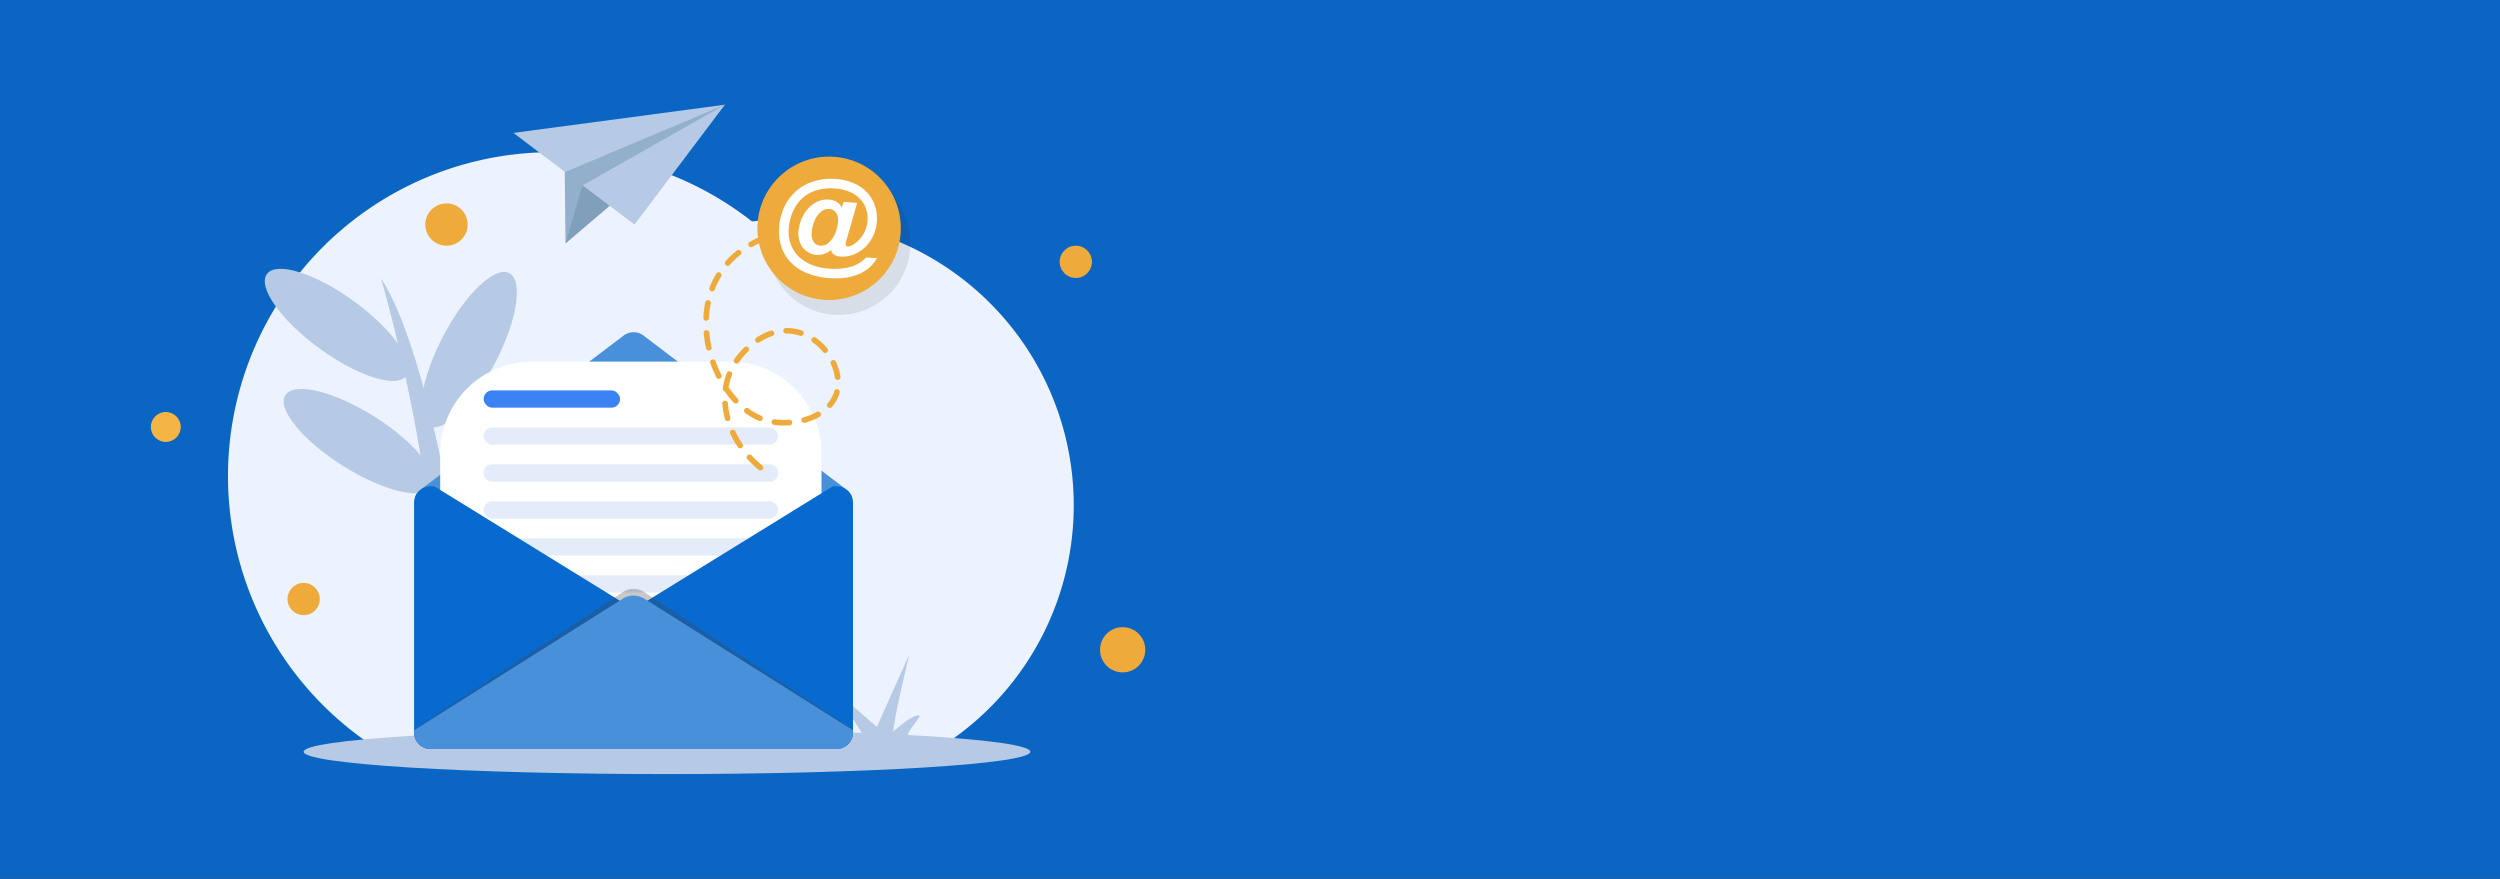 <svg xmlns="http://www.w3.org/2000/svg" width="1375.661" height="483.559" viewBox="0 0 1375.661 483.559">
  <rect x="0" y="0" width="1375.661" height="483.559" fill="#333333" stroke="none"/>
  <g id="Group_8898" data-name="Group 8898" transform="translate(0 -106)">
    <path id="Path_12432" data-name="Path 12432" d="M0,0H1375.661V483.559H0Z" transform="translate(0 106)" fill="#086ace" opacity="0.92"/>
    <g id="Group_8952" data-name="Group 8952" transform="translate(83 163.613)">
      <path id="Path_12447" data-name="Path 12447" d="M357.531,392.5a178.2,178.2,0,1,0-170.613,0H357.531Z" transform="translate(-51.571 -31.709)" fill="#ecf3fe"/>
      <path id="Path_12448" data-name="Path 12448" d="M513.646,437.333H656.213a157.411,157.411,0,1,0-142.562,0Z" transform="translate(-234.5 -76.539)" fill="#ecf3fe"/>
      <path id="Path_12449" data-name="Path 12449" d="M848.875,714.031,833.24,689.443s23.392,20.678,23.392,20.29,17.8-39.8,17.8-39.8-9.016,36.959-8.759,42.386c0,0,9.025-8.217,13.3-8.89s-5.869,7.716-5.86,12.637H849.81Z" transform="translate(-457.042 -367.464)" fill="#b7cae5"/>
      <path id="Path_12467" data-name="Path 12467" d="M199.946,0C310.373,0,399.892,5.506,399.892,12.3S310.373,24.6,199.946,24.6,0,19.091,0,12.3,89.519,0,199.946,0Z" transform="translate(84.081 343.736)" fill="#b7cae5"/>
      <g id="Group_8947" data-name="Group 8947" transform="translate(54.392 80.181)">
        <ellipse id="Ellipse_668" data-name="Ellipse 668" cx="16.087" cy="47.555" rx="16.087" ry="47.555" transform="translate(0 26.015) rotate(-53.96)" fill="#b7cae5"/>
        <ellipse id="Ellipse_669" data-name="Ellipse 669" cx="47.555" cy="16.087" rx="47.555" ry="16.087" transform="translate(84.357 89.217) rotate(-62.28)" fill="#b7cae5"/>
        <ellipse id="Ellipse_670" data-name="Ellipse 670" cx="16.087" cy="47.555" rx="16.087" ry="47.555" transform="matrix(0.532, -0.847, 0.847, 0.532, 11.058, 93.285)" fill="#b7cae5"/>
        <path id="Path_12450" data-name="Path 12450" d="M280.46,211.67s46,154.089,27.189,264.193h31.658S317.053,266.932,280.46,211.67Z" transform="translate(-208.228 -196.285)" fill="#b7cae5"/>
      </g>
      <g id="Group_8948" data-name="Group 8948" transform="translate(144.846 125.207)">
        <path id="Path_12451" data-name="Path 12451" d="M562.353,474.124V600.591c0,.154-.009.307-.014.47,0,.072-.009.145-.014.221s-.009.14-.013.212c0,.032-.009.059-.009.086-.009.05-.014.095-.023.14-.009.108-.032.221-.045.33s-.036.212-.059.316c-.009.05-.023.1-.036.154a.358.358,0,0,1-.023.117c-.009.05-.023.1-.036.154-.023.095-.05.19-.072.28a.2.2,0,0,1-.014.05c-.05.163-.095.321-.154.474a.025.025,0,0,1-.009.023c-.032.081-.059.163-.086.235s-.059.14-.081.2a.25.25,0,0,0-.023.059c-.086.2-.176.4-.28.591-.032.059-.068.131-.1.2s-.072.126-.108.19-.068.126-.108.185c-.072.126-.154.248-.235.366-.05.081-.1.144-.144.221-.126.163-.244.321-.375.474-.095.117-.19.226-.284.33s-.2.212-.3.316c-.045.05-.095.095-.144.145a1.267,1.267,0,0,1-.14.126c-.05.05-.108.1-.167.154a.448.448,0,0,0-.05.045,5.253,5.253,0,0,1-.433.352.32.32,0,0,0-.045.036c-.117.081-.235.167-.361.248-.045.032-.081.059-.117.081-.068.045-.131.086-.2.126a.949.949,0,0,1-.163.095c-.059.036-.117.072-.176.1a7.947,7.947,0,0,1-1.291.591c-.027.009-.05.023-.081.032l-.095.032c-.1.036-.2.072-.316.1-.185.059-.366.1-.551.145l-.284.068a1.309,1.309,0,0,1-.185.027l-.226.045c-.014,0-.023,0-.027.009-.059.009-.117.014-.185.023-.027,0-.059.009-.086.009-.05.009-.108.014-.163.023-.032,0-.059.009-.095.009-.108.009-.226.014-.339.023-.163.009-.321.014-.483.014H329.872c-.163,0-.321-.009-.483-.014-.108-.009-.226-.013-.339-.023a3.549,3.549,0,0,1-.375-.045c-.072-.009-.144-.014-.212-.027-.176-.023-.352-.059-.519-.095-.05-.009-.095-.023-.144-.036-.185-.045-.366-.086-.551-.144-.108-.036-.212-.068-.316-.1a9.5,9.5,0,0,1-1.422-.623c-.108-.068-.221-.131-.33-.2-.126-.072-.248-.154-.366-.235a9.239,9.239,0,0,1-1.928-1.752c-.131-.154-.257-.316-.375-.483a8.554,8.554,0,0,1-1-1.8c-.059-.144-.117-.307-.176-.461s-.1-.316-.154-.474-.086-.321-.126-.483-.068-.3-.095-.456a.406.406,0,0,1-.014-.072c-.023-.145-.045-.3-.059-.447a.049.049,0,0,1-.009-.036c-.014-.117-.023-.226-.027-.343-.023-.226-.032-.456-.032-.691V474.138a9.02,9.02,0,0,1,3.3-6.985c.014-.014.036-.027.059-.045l.47-.357a8.973,8.973,0,0,1,5.224-1.661H553.3a6.059,6.059,0,0,1,.646.032.26.26,0,0,1,.117.009c.2.014.42.036.614.068.045.009.095.014.14.023.176.032.352.068.519.108a.692.692,0,0,1,.131.032c.212.05.415.108.623.176.19.059.388.131.573.2a6.99,6.99,0,0,1,.768.361,4.48,4.48,0,0,1,.411.221,6.142,6.142,0,0,1,.673.438c.009-.009.009,0,.009,0l.47.357a.7.7,0,0,1,.059.045,3.728,3.728,0,0,1,.343.3c.086.072.167.154.248.235a8.286,8.286,0,0,1,.7.777c.1.126.2.248.284.375a8.605,8.605,0,0,1,.962,1.684c.072.163.14.33.2.5,0,.009.009.014.009.023a7.923,7.923,0,0,1,.257.826c.036.14.068.271.095.411.023.108.045.212.059.321s.036.221.05.33a3.817,3.817,0,0,1,.045.4,2.78,2.78,0,0,1,.023.339c.009.154.014.316.014.47Z" transform="translate(-320.82 -380.314)" fill="#dfe5ea"/>
        <path id="Path_12452" data-name="Path 12452" d="M562.475,368.042H322.03a9.061,9.061,0,0,1,2.754-3.892c.014-.014.036-.027.059-.045l.47-.357,111.4-84.559a9.151,9.151,0,0,1,11.084,0l111.387,84.559h.009l.469.357a.709.709,0,0,1,.059.045,3.725,3.725,0,0,1,.343.3c.086.072.167.154.248.235a8.281,8.281,0,0,1,.7.777c.1.126.2.248.284.375a8.606,8.606,0,0,1,.962,1.684c.072.163.14.33.2.5,0,.009.009.014.009.023Z" transform="translate(-321.484 -277.32)" fill="#4891da"/>
        <path id="Path_12453" data-name="Path 12453" d="M403.207,313.11H511.9a50.59,50.59,0,0,1,50.567,50.567V519.689H352.64V363.677A50.59,50.59,0,0,1,403.207,313.11Z" transform="translate(-338.274 -296.951)" fill="#fff"/>
        <rect id="Rectangle_7877" data-name="Rectangle 7877" width="162.035" height="9.526" rx="4.763" transform="translate(38.259 52.35)" fill="#e4ecf9"/>
        <path id="Path_12454" data-name="Path 12454" d="M410.323,438.33H562.832a4.767,4.767,0,0,1,4.763,4.763h0a4.767,4.767,0,0,1-4.763,4.763H410.323a4.767,4.767,0,0,1-4.763-4.763h0A4.767,4.767,0,0,1,410.323,438.33Z" transform="translate(-367.301 -365.636)" fill="#e4ecf9"/>
        <path id="Path_12455" data-name="Path 12455" d="M410.323,483.4H562.832a4.767,4.767,0,0,1,4.763,4.763h0a4.767,4.767,0,0,1-4.763,4.763H410.323a4.767,4.767,0,0,1-4.763-4.763h0A4.767,4.767,0,0,1,410.323,483.4Z" transform="translate(-367.301 -390.357)" fill="#e4ecf9"/>
        <path id="Path_12456" data-name="Path 12456" d="M410.323,528.46H562.832a4.767,4.767,0,0,1,4.763,4.763h0a4.767,4.767,0,0,1-4.763,4.763H410.323a4.767,4.767,0,0,1-4.763-4.763h0A4.767,4.767,0,0,1,410.323,528.46Z" transform="translate(-367.301 -415.073)" fill="#e4ecf9"/>
        <rect id="Rectangle_7878" data-name="Rectangle 7878" width="162.035" height="9.526" rx="4.763" transform="translate(38.259 133.735)" fill="#e4ecf9"/>
        <path id="Path_12457" data-name="Path 12457" d="M441.6,540.734v.009a5.946,5.946,0,0,1-1.246,1.025L330.384,609.622h-.5a8.8,8.8,0,0,1-2.623-.388c-.117-.036-.235-.072-.343-.108a8.918,8.918,0,0,1-3.729-2.47c-.095-.1-.19-.212-.284-.33a8.35,8.35,0,0,1-.754-1.061c-.081-.126-.144-.248-.221-.375s-.14-.262-.2-.4a8.981,8.981,0,0,1-.894-3.919V474.108a9.019,9.019,0,0,1,3.3-6.985c.014-.014.036-.027.059-.045l.47-.357a8.972,8.972,0,0,1,5.224-1.661h2.068l9.657,5.955,89.016,54.924,3.35,2.068,6.389,3.942a6.06,6.06,0,0,1,1.246,1.025v.009a5.787,5.787,0,0,1,0,7.752Z" transform="translate(-320.831 -380.298)" fill="#086ace"/>
        <path id="Path_12458" data-name="Path 12458" d="M707.26,474.119V600.585c0,.154-.009.307-.014.47,0,.072-.009.144-.014.221s-.009.14-.014.212c0,.032-.009.059-.009.086-.009.05-.014.095-.023.14-.009.108-.032.221-.045.33s-.036.212-.059.316c0,.014-.009.036-.009.05a.541.541,0,0,1-.032.1.362.362,0,0,1-.023.117c-.009.05-.023.1-.036.154-.023.095-.045.185-.072.28a.206.206,0,0,1-.013.05c-.045.162-.095.32-.154.474a.025.025,0,0,1-.009.023c-.032.081-.05.154-.086.235s-.05.131-.081.2a.407.407,0,0,0-.023.059c-.086.2-.176.4-.28.591-.032.059-.068.131-.1.2s-.072.126-.108.19-.068.126-.108.185c-.072.126-.154.248-.235.366-.05.081-.1.145-.145.221-.126.167-.248.321-.375.474-.095.117-.19.226-.284.33s-.2.212-.3.316c-.045.05-.095.095-.144.145a1.268,1.268,0,0,1-.14.126c-.05.05-.108.1-.167.154a.467.467,0,0,0-.05.045,5.289,5.289,0,0,1-.433.352.315.315,0,0,0-.045.036c-.117.081-.235.167-.361.248-.045.032-.081.059-.117.081-.068.045-.131.086-.2.126a.957.957,0,0,1-.163.095c-.059.036-.117.072-.176.1a7.942,7.942,0,0,1-1.291.591c-.027.009-.059.023-.081.032l-.095.032c-.1.036-.2.072-.316.1-.185.059-.366.1-.551.144l-.284.068a1.3,1.3,0,0,1-.185.027l-.226.045h-.023c-.068.009-.131.023-.19.032-.027,0-.059.009-.086.009-.05.009-.1.014-.163.023-.032,0-.059.009-.095.009-.108.009-.226.013-.339.023-.162.009-.321.014-.483.014h-.5L587.733,541.788a5.774,5.774,0,0,1-1.237-1.025v-.009a5.777,5.777,0,0,1,0-7.752v-.009a5.775,5.775,0,0,1,1.237-1.025l6.38-3.941,3.35-2.068,89.02-54.924,9.657-5.955h2.068a6.059,6.059,0,0,1,.646.032.26.26,0,0,1,.117.009c.2.014.42.036.614.068.045.009.095.014.14.023.176.032.352.068.519.108a.691.691,0,0,1,.131.032c.212.05.415.108.623.176.19.059.388.131.573.2a6.989,6.989,0,0,1,.768.361,4.465,4.465,0,0,1,.411.221,6.137,6.137,0,0,1,.673.438c.009-.009.009,0,.009,0l.47.357a.711.711,0,0,1,.059.045,3.719,3.719,0,0,1,.343.3c.086.072.167.153.248.235a8.278,8.278,0,0,1,.7.777c.1.126.2.248.284.375a8.6,8.6,0,0,1,.962,1.684c.072.163.14.33.2.5,0,.009.009.014.009.023a7.92,7.92,0,0,1,.257.826c.036.14.068.271.095.411.023.108.045.212.059.321s.036.221.05.33a3.8,3.8,0,0,1,.045.4,2.781,2.781,0,0,1,.023.339c.009.154.014.316.014.47Z" transform="translate(-465.727 -380.309)" fill="#086ace"/>
        <path id="Path_12459" data-name="Path 12459" d="M562.364,667.422v1.314a9.253,9.253,0,0,1-9.048,9.445H329.888a9.253,9.253,0,0,1-9.048-9.445v-1.314l114.922-75.611a10.565,10.565,0,0,1,11.68,0l114.926,75.611Z" transform="translate(-320.831 -448.856)" fill="#474747" opacity="0.29"/>
        <path id="Path_12460" data-name="Path 12460" d="M562.364,672.368v1.26a9.046,9.046,0,0,1-9.048,9.048H329.888a9.046,9.046,0,0,1-9.048-9.048v-1.26l114.922-72.437a10.956,10.956,0,0,1,11.68,0l114.926,72.437Z" transform="translate(-320.831 -453.351)" fill="#4891da"/>
        <rect id="Rectangle_7879" data-name="Rectangle 7879" width="75.096" height="9.522" rx="4.761" transform="translate(38.259 32.001)" fill="#3b82f4"/>
      </g>
      <path id="Path_12461" data-name="Path 12461" d="M704.755,282.877a1.529,1.529,0,0,1-.98-.352,59.9,59.9,0,0,1-6.172-5.82,1.55,1.55,0,0,1,2.285-2.095,56.536,56.536,0,0,0,5.851,5.517,1.549,1.549,0,0,1-.98,2.75Zm-11.129-12.154a1.544,1.544,0,0,1-1.287-.686,53.49,53.49,0,0,1-4.181-7.409,1.55,1.55,0,0,1,2.813-1.3,50.434,50.434,0,0,0,3.941,6.98,1.554,1.554,0,0,1-1.287,2.42Zm24.123-12.538a41.178,41.178,0,0,1-5.49-.361,1.552,1.552,0,1,1,.42-3.075,39.146,39.146,0,0,0,7.937.235,1.552,1.552,0,0,1,.217,3.1c-1.029.072-2.063.108-3.079.108Zm11.116-1.485a1.549,1.549,0,0,1-.411-3.043,32.907,32.907,0,0,0,7.305-2.948,1.552,1.552,0,0,1,1.517,2.709,35.652,35.652,0,0,1-8,3.233,1.46,1.46,0,0,1-.415.054Zm-42.124-.935a1.554,1.554,0,0,1-1.5-1.151,45.414,45.414,0,0,1-1.436-8.429,1.55,1.55,0,0,1,3.093-.221,42.251,42.251,0,0,0,1.336,7.851,1.556,1.556,0,0,1-1.5,1.955Zm17.766-.063a1.569,1.569,0,0,1-.6-.122,36.752,36.752,0,0,1-7.472-4.285,1.55,1.55,0,0,1,1.838-2.5,33.735,33.735,0,0,0,6.836,3.928,1.551,1.551,0,0,1-.6,2.98Zm38.449-7.215a1.553,1.553,0,0,1-1.169-2.574,16.819,16.819,0,0,0,3.273-5.621c.108-.321.208-.646.3-.971a1.55,1.55,0,1,1,2.993.808c-.1.384-.221.772-.352,1.156a19.848,19.848,0,0,1-3.869,6.664,1.546,1.546,0,0,1-1.169.533Zm-51.754-2.4a1.547,1.547,0,0,1-1.133-.492,55.476,55.476,0,0,1-5.088-6.352,1.547,1.547,0,0,1-.9-1.63,36.457,36.457,0,0,1,2.181-8.334,1.55,1.55,0,0,1,2.885,1.133,33.69,33.69,0,0,0-1.856,6.723c.014.023.032.041.045.063a52.865,52.865,0,0,0,5,6.285,1.549,1.549,0,0,1-1.133,2.605Zm56.084-13.007a1.55,1.55,0,0,1-1.535-1.336,25.816,25.816,0,0,0-2.275-7.432,1.55,1.55,0,0,1,2.8-1.323,28.959,28.959,0,0,1,2.546,8.325,1.553,1.553,0,0,1-1.323,1.752,1.752,1.752,0,0,1-.217.014Zm-65.4-.591a1.542,1.542,0,0,1-1.386-.858,68.26,68.26,0,0,1-3.3-7.784,1.549,1.549,0,0,1,2.921-1.034,66,66,0,0,0,3.156,7.432,1.552,1.552,0,0,1-.691,2.081A1.525,1.525,0,0,1,681.883,232.486Zm9.748-8.353a1.551,1.551,0,0,1-1.273-2.434,44.826,44.826,0,0,1,5.522-6.533,1.552,1.552,0,1,1,2.172,2.217,42.106,42.106,0,0,0-5.142,6.086,1.556,1.556,0,0,1-1.278.668Zm48.792-5.874a1.555,1.555,0,0,1-1.192-.555,30.794,30.794,0,0,0-5.757-5.346,1.551,1.551,0,0,1,1.8-2.528,33.763,33.763,0,0,1,6.334,5.883,1.552,1.552,0,0,1-.194,2.185,1.532,1.532,0,0,1-.993.361Zm-64.048-1.327a1.547,1.547,0,0,1-1.513-1.219,66.81,66.81,0,0,1-1.3-8.362,1.55,1.55,0,1,1,3.088-.28,64.062,64.062,0,0,0,1.237,7.973,1.547,1.547,0,0,1-1.178,1.847,1.428,1.428,0,0,1-.334.036Zm27.026-4.285a1.551,1.551,0,0,1-.844-2.853A34.983,34.983,0,0,1,710.313,206a1.551,1.551,0,1,1,.989,2.939,31.741,31.741,0,0,0-7.066,3.458,1.554,1.554,0,0,1-.84.248Zm23.649-3.779a1.61,1.61,0,0,1-.5-.081c-.316-.108-.637-.208-.957-.3a22.835,22.835,0,0,0-6.33-.9h-.325a1.549,1.549,0,1,1-.041-3.1h.37a25.777,25.777,0,0,1,7.192,1.02c.366.1.727.217,1.088.339a1.551,1.551,0,0,1-.492,3.02ZM674.921,200.5h-.077a1.553,1.553,0,0,1-1.476-1.621,56.057,56.057,0,0,1,1.034-8.434,1.552,1.552,0,1,1,3.043.614,53.466,53.466,0,0,0-.975,7.969,1.552,1.552,0,0,1-1.549,1.476Zm3.291-16.141a1.511,1.511,0,0,1-.555-.1,1.552,1.552,0,0,1-.894-2,48.071,48.071,0,0,1,3.052-6.483c.23-.4.461-.8.7-1.192a1.55,1.55,0,0,1,2.646,1.616c-.221.361-.438.731-.65,1.106a44.265,44.265,0,0,0-2.853,6.059,1.551,1.551,0,0,1-1.449,1Zm8.542-14.05a1.566,1.566,0,0,1-1.034-.393,1.55,1.55,0,0,1-.127-2.19,49.936,49.936,0,0,1,6.208-5.842,1.549,1.549,0,1,1,1.923,2.429,46.316,46.316,0,0,0-5.82,5.477,1.549,1.549,0,0,1-1.156.519Zm12.872-10.271a1.549,1.549,0,0,1-.772-2.894,65.493,65.493,0,0,1,7.626-3.693,1.551,1.551,0,0,1,1.174,2.871,61.053,61.053,0,0,0-7.26,3.517,1.528,1.528,0,0,1-.768.2Zm15.269-6.28a1.55,1.55,0,0,1-.415-3.043,81.746,81.746,0,0,1,8.231-1.86,1.551,1.551,0,0,1,.528,3.057,79.853,79.853,0,0,0-7.919,1.788,1.5,1.5,0,0,1-.42.059Z" transform="translate(-369.349 -81.635)" fill="#efaa3c"/>
      <g id="Group_8950" data-name="Group 8950" transform="translate(325.154 22.887)">
        <circle id="Ellipse_671" data-name="Ellipse 671" cx="39.442" cy="39.442" r="39.442" transform="translate(0 37.18) rotate(-28.12)" fill="#232323" opacity="0.1"/>
        <g id="Group_8949" data-name="Group 8949" transform="translate(8.631 5.688)">
          <circle id="Ellipse_672" data-name="Ellipse 672" cx="39.442" cy="39.442" r="39.442" fill="#efaa3c"/>
          <path id="Path_12462" data-name="Path 12462" d="M800.19,106.129l.935-3.1,7.486.533-5.756,20.024a15.937,15.937,0,0,0-.578,2.524,1.494,1.494,0,0,0,.253,1.043,1.01,1.01,0,0,0,.754.424q1.531.108,4.1-1.72A17.377,17.377,0,0,0,812,120.717a16.65,16.65,0,0,0,1.5-13.9,14.94,14.94,0,0,0-3.359-5.481,17.389,17.389,0,0,0-5.779-3.887,24.638,24.638,0,0,0-8.037-1.824,28.385,28.385,0,0,0-8.565.6,21.5,21.5,0,0,0-7.025,2.98,19.47,19.47,0,0,0-5.273,5.224,24.209,24.209,0,0,0-3.093,6.222,28.6,28.6,0,0,0-1.418,7.111,20.345,20.345,0,0,0,1.309,9.057,18.082,18.082,0,0,0,5.161,7.179,23.28,23.28,0,0,0,8.669,4.524,37.6,37.6,0,0,0,11.82,1.309,28.117,28.117,0,0,0,9.061-1.752,17.512,17.512,0,0,0,6.519-4.5l6.041.429a20.1,20.1,0,0,1-4.226,5.142,21.777,21.777,0,0,1-5.829,3.616,28.955,28.955,0,0,1-7.3,1.973,40.878,40.878,0,0,1-8.655.239,40.259,40.259,0,0,1-12.43-2.722,25.883,25.883,0,0,1-9.025-5.942,22.374,22.374,0,0,1-5.183-8.632,27.639,27.639,0,0,1-1.206-10.7A31.194,31.194,0,0,1,768.5,105.84a25.995,25.995,0,0,1,16.123-14.1,32.236,32.236,0,0,1,12.195-1.327,29.9,29.9,0,0,1,9.77,2.276,21.98,21.98,0,0,1,7.377,5.07,19.727,19.727,0,0,1,4.393,7.337,22.976,22.976,0,0,1,1.052,9.039,21.493,21.493,0,0,1-6.258,13.617,18.932,18.932,0,0,1-6.3,4.167,16.575,16.575,0,0,1-7.522,1.16,6.854,6.854,0,0,1-3.517-1.034,3.871,3.871,0,0,1-1.526-2.6,11.019,11.019,0,0,1-5.892,2.673,10.575,10.575,0,0,1-6.167-1.038,10.373,10.373,0,0,1-4.569-4.5,13.182,13.182,0,0,1-1.345-7.337,21.492,21.492,0,0,1,2.537-8.628,18.145,18.145,0,0,1,5.946-6.673,12.7,12.7,0,0,1,8.176-2.185q5.106.366,7.215,4.361Zm-16.556,13.585a8.321,8.321,0,0,0,1.047,5.319,4.51,4.51,0,0,0,3.585,2.081,6.319,6.319,0,0,0,4.844-1.792,13.8,13.8,0,0,0,3.458-5.156,20.45,20.45,0,0,0,1.494-6.208,9.5,9.5,0,0,0-.163-2.731,6.529,6.529,0,0,0-.9-2.19,4.61,4.61,0,0,0-1.576-1.494,5.128,5.128,0,0,0-2.194-.628,6.322,6.322,0,0,0-4.632,1.621,12.732,12.732,0,0,0-3.436,4.826,19.492,19.492,0,0,0-1.535,6.348Z" transform="translate(-753.723 -78.114)" fill="#fff"/>
        </g>
      </g>
      <g id="Group_8951" data-name="Group 8951" transform="translate(199.544)">
        <path id="Path_12463" data-name="Path 12463" d="M504.636,76.293l-.646-57.515L592.328,0Z" transform="translate(-475.989)" fill="#92afcc"/>
        <path id="Path_12464" data-name="Path 12464" d="M470.369,37.063C470.816,36.837,558.31,0,558.31,0L441.97,15.522Z" transform="translate(-441.97)" fill="#b7cae5"/>
        <path id="Path_12465" data-name="Path 12465" d="M514.815,95.52l-9.4,31.889L545.706,93.19Z" transform="translate(-476.773 -51.116)" fill="#7f9fba"/>
        <path id="Path_12466" data-name="Path 12466" d="M526.23,44.4,554.8,65.944,604.527,0Z" transform="translate(-488.188)" fill="#b7cae5"/>
      </g>
      <circle id="Ellipse_673" data-name="Ellipse 673" cx="8.876" cy="8.876" r="8.876" transform="translate(500.1 77.588)" fill="#efaa3c"/>
      <circle id="Ellipse_674" data-name="Ellipse 674" cx="8.876" cy="8.876" r="8.876" transform="translate(75.204 263.141)" fill="#efaa3c"/>
      <circle id="Ellipse_675" data-name="Ellipse 675" cx="11.644" cy="11.644" r="11.644" transform="translate(151.045 54.301)" fill="#efaa3c"/>
      <circle id="Ellipse_676" data-name="Ellipse 676" cx="8.231" cy="8.231" r="8.231" transform="translate(0 169.105)" fill="#f4b545"/>
      <circle id="Ellipse_677" data-name="Ellipse 677" cx="12.448" cy="12.448" r="12.448" transform="translate(522.309 287.49)" fill="#efaa3c"/>
    </g>
  </g>
</svg>
